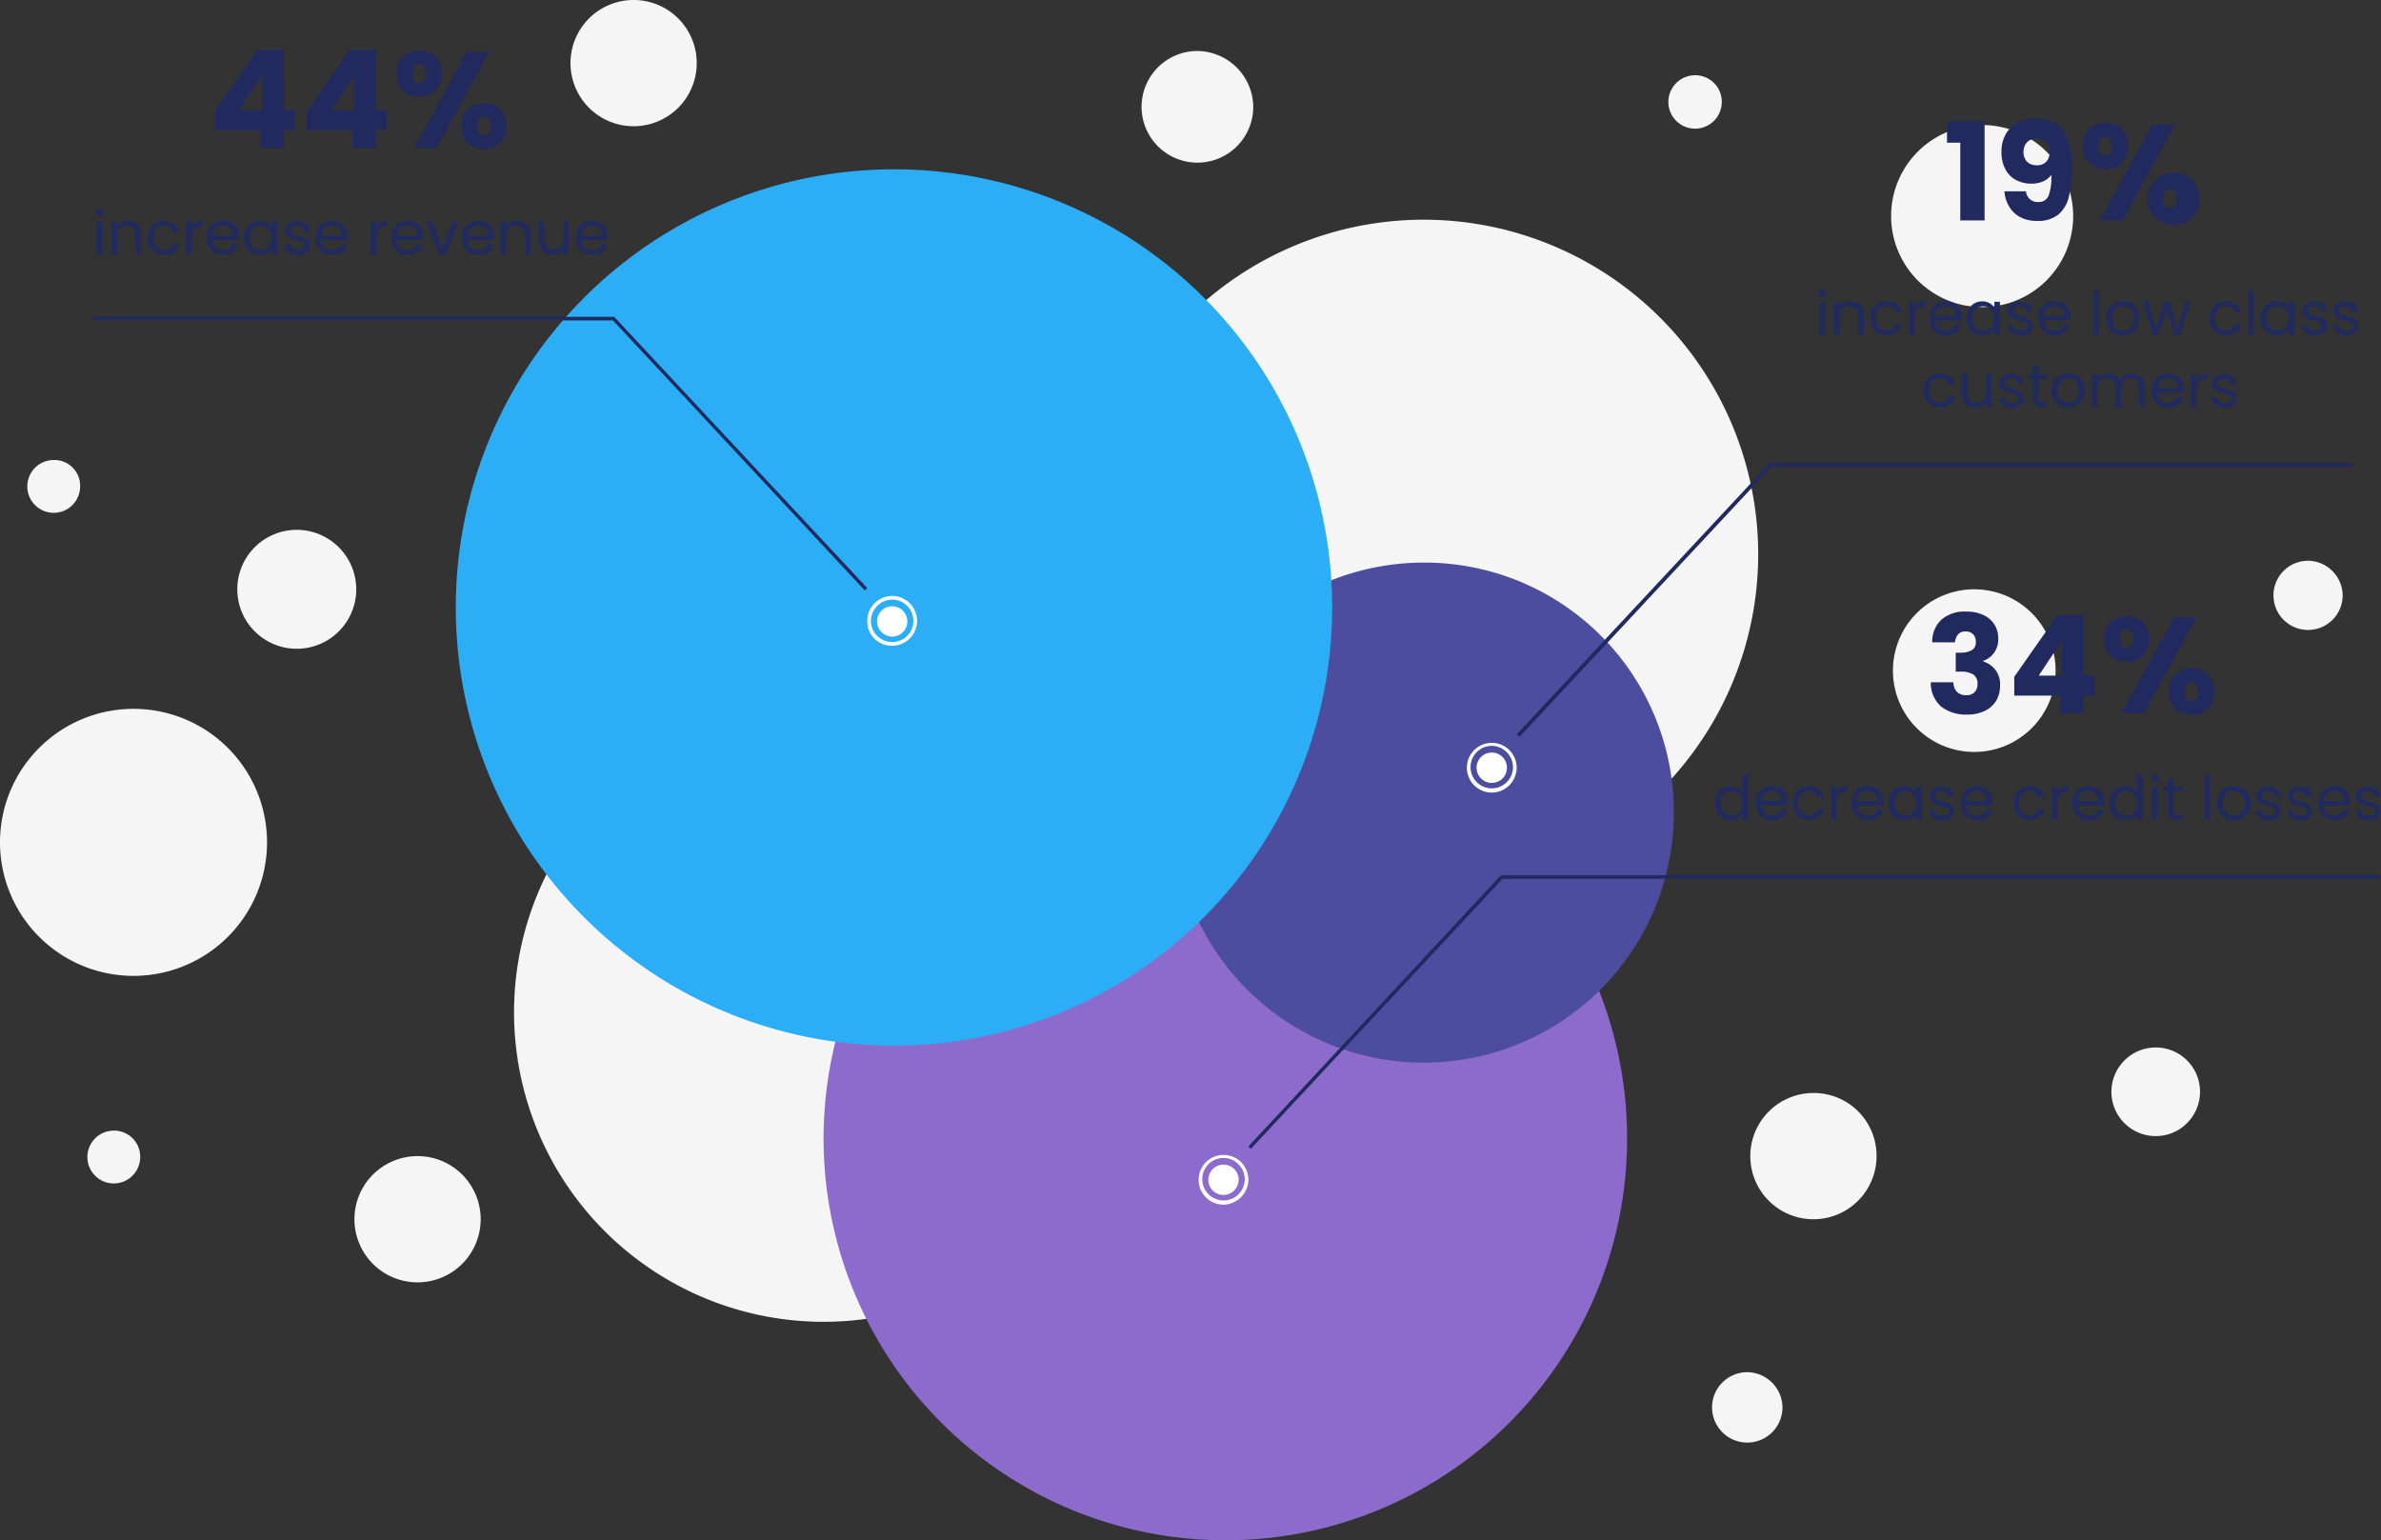 <svg id="Slide_09" data-name="Slide 09" xmlns="http://www.w3.org/2000/svg" viewBox="0 0 392.32 253.8"><rect x="0" y="0" width="392.32" height="253.8" fill="#333333" stroke="none"/><path d="M289.7,91.3a55.1,55.1,0,1,1-55.1-55.1,55.14,55.14,0,0,1,55.1,55.1Z" fill="#f5f5f5"/><path d="M206.5,17.6a9.2,9.2,0,1,1-9.2-9.2h0A9.31,9.31,0,0,1,206.5,17.6Z" fill="#f5f5f5"/><path d="M186.7,166.7a51,51,0,1,1-51-50.9h0a51.06,51.06,0,0,1,51,50.9Z" fill="#f5f5f5"/><path d="M44,138.8a22,22,0,1,1-22-22,22,22,0,0,1,22,22Z" fill="#f5f5f5"/><path d="M58.7,97.1a9.8,9.8,0,1,1-9.8-9.8h0A9.82,9.82,0,0,1,58.7,97.1Z" fill="#f5f5f5"/><path d="M293.7,231.9a5.8,5.8,0,1,1-5.8-5.8h0A5.87,5.87,0,0,1,293.7,231.9Z" fill="#f5f5f5"/><path d="M338.7,110.5a13.4,13.4,0,1,1-13.4-13.4h0A13.4,13.4,0,0,1,338.7,110.5Z" fill="#f5f5f5"/><path d="M283.7,16.8a4.4,4.4,0,1,1-4.4-4.4h0a4.37,4.37,0,0,1,4.4,4.4Z" fill="#f5f5f5"/><path d="M362.5,179.9a7.3,7.3,0,1,1-7.3-7.3,7.28,7.28,0,0,1,7.3,7.3Z" fill="#f5f5f5"/><path d="M386,98.1a5.7,5.7,0,1,1-5.7-5.7h0a5.76,5.76,0,0,1,5.7,5.7Z" fill="#f5f5f5"/><path d="M23.1,190.6a4.35,4.35,0,1,1-4.4-4.3h0A4.29,4.29,0,0,1,23.1,190.6Z" fill="#f5f5f5"/><path d="M13.2,80.1a4.35,4.35,0,1,1-4.4-4.3h0A4.23,4.23,0,0,1,13.2,80.1Z" fill="#f5f5f5"/><path d="M341.6,35.6a15,15,0,1,1-15-15,15,15,0,0,1,15,15Z" fill="#f5f5f5"/><path d="M309.2,190.5a10.4,10.4,0,1,1-10.4-10.4h0A10.33,10.33,0,0,1,309.2,190.5Z" fill="#f5f5f5"/><path d="M79.2,200.9a10.4,10.4,0,1,1-10.4-10.4,10.39,10.39,0,0,1,10.4,10.4Z" fill="#f5f5f5"/><path d="M114.8,10.4A10.4,10.4,0,1,1,104.3,0a10.39,10.39,0,0,1,10.5,10.4Z" fill="#f5f5f5"/><path d="M268.1,187.6a66.2,66.2,0,1,1-66.2-66.2h0a66.15,66.15,0,0,1,66.2,66.2Z" fill="#8d6bcd"/><path d="M275.8,133.9a41.2,41.2,0,1,1-41.2-41.2h0a41.08,41.08,0,0,1,41.2,41.2Z" fill="#4d4d9f"/><polygon points="250.4 121.4 291.9 76.9 387.6 76.9 387.6 76.3 291.6 76.3 249.9 121 250.4 121.4" fill="#202a5f"/><path d="M245.8,130.6a4.1,4.1,0,1,1,4.1-4.1h0A4.12,4.12,0,0,1,245.8,130.6Zm0-7.7a3.5,3.5,0,1,0,3.5,3.5,3.54,3.54,0,0,0-3.5-3.5Z" fill="#fff"/><path d="M245.8,129a2.5,2.5,0,1,1,2.5-2.5,2.48,2.48,0,0,1-2.5,2.5Z" fill="#fff"/><polygon points="206.1 189.3 247.6 144.8 392.2 144.8 392.2 144.2 247.3 144.2 205.7 188.9 206.1 189.3" fill="#202a5f"/><path d="M201.6,198.5a4.1,4.1,0,1,1,4.1-4.1h0A4.19,4.19,0,0,1,201.6,198.5Zm0-7.7a3.5,3.5,0,1,0,3.5,3.5A3.54,3.54,0,0,0,201.6,190.8Z" fill="#fff"/><path d="M201.6,196.9a2.5,2.5,0,1,1,2.5-2.5,2.54,2.54,0,0,1-2.5,2.5Z" fill="#fff"/><path d="M219.5,100.1a72.2,72.2,0,1,1-72.2-72.2,72.17,72.17,0,0,1,72.2,72.2Z" fill="#2caef6"/><polygon points="142.5 97.3 101 52.8 15.2 52.8 15.2 52.2 101.2 52.2 142.9 96.9 142.5 97.3" fill="#202a5f"/><path d="M142.9,102.3a4.1,4.1,0,1,1,4.1,4.1h0A4,4,0,0,1,142.9,102.3Zm.6,0a3.5,3.5,0,1,0,3.5-3.5h0a3.54,3.54,0,0,0-3.5,3.5Z" fill="#fff"/><path d="M147,104.9a2.5,2.5,0,1,0-2.5-2.5A2.54,2.54,0,0,0,147,104.9Z" fill="#fff"/><g style="isolation:isolate"><path d="M320.81,23.51V19.94H327V36.32h-4V23.51Z" fill="#202a5f"/><path d="M335.84,33.29a1.72,1.72,0,0,0,1.69-1A8.73,8.73,0,0,0,338,28.8a3.19,3.19,0,0,1-1.34,1.08,4.72,4.72,0,0,1-1.91.38,5.46,5.46,0,0,1-2.56-.59,4.2,4.2,0,0,1-1.76-1.78,5.87,5.87,0,0,1-.64-2.86,5.8,5.8,0,0,1,.68-2.89,4.72,4.72,0,0,1,1.95-1.91,6.32,6.32,0,0,1,3-.67c2.21,0,3.76.68,4.65,2.06a11.39,11.39,0,0,1,1.32,6.08,18.46,18.46,0,0,1-.53,4.82,5.39,5.39,0,0,1-1.77,2.88,5.31,5.31,0,0,1-3.4,1,5.85,5.85,0,0,1-2.91-.67A4.78,4.78,0,0,1,331,33.94a5.56,5.56,0,0,1-.73-2.42h3.55A1.92,1.92,0,0,0,335.84,33.29Zm1.31-6.63a2.14,2.14,0,0,0,.56-1.56,2.24,2.24,0,0,0-.59-1.66,2.11,2.11,0,0,0-1.57-.58,2,2,0,0,0-1.56.59,2.26,2.26,0,0,0-.57,1.63,2.17,2.17,0,0,0,.57,1.56,2.2,2.2,0,0,0,1.65.59A2,2,0,0,0,337.15,26.66Z" fill="#202a5f"/><path d="M344.18,21.26a3.78,3.78,0,0,1,2.71-1,3.49,3.49,0,0,1,3.72,3.8,3.68,3.68,0,0,1-1,2.8,3.74,3.74,0,0,1-2.69,1,3.78,3.78,0,0,1-2.71-1,3.69,3.69,0,0,1-1-2.8A3.71,3.71,0,0,1,344.18,21.26Zm1.61,2.81c0,1,.36,1.52,1.07,1.52a.94.94,0,0,0,.81-.38,1.81,1.81,0,0,0,.29-1.14c0-1-.36-1.55-1.1-1.55S345.79,23,345.79,24.07Zm12.59-3.55-8.64,15.8H346l8.65-15.8ZM354.86,30a4.3,4.3,0,1,1-1,2.81A3.7,3.7,0,0,1,354.86,30Zm1.87,1.64a1.94,1.94,0,0,0-.28,1.17c0,1,.36,1.52,1.08,1.52a1,1,0,0,0,.8-.38,1.81,1.81,0,0,0,.3-1.14,1.89,1.89,0,0,0-.3-1.16.94.94,0,0,0-.8-.39A.92.92,0,0,0,356.73,31.61Z" fill="#202a5f"/></g><g style="isolation:isolate"><g style="isolation:isolate"><path d="M299.85,48.71a.6.6,0,0,1-.18-.44.61.61,0,0,1,.61-.61.54.54,0,0,1,.42.18.58.58,0,0,1,.18.43.6.6,0,0,1-.18.44.54.54,0,0,1-.42.18A.58.58,0,0,1,299.85,48.71Zm.87,1v5.42h-.9V49.76Z" fill="#202a5f"/><path d="M306.48,50.26A2.32,2.32,0,0,1,307.1,52v3.19h-.89V52.12a1.73,1.73,0,0,0-.41-1.24,1.43,1.43,0,0,0-1.1-.43,1.46,1.46,0,0,0-1.13.44,1.82,1.82,0,0,0-.42,1.29v3h-.9V49.76h.9v.78a1.74,1.74,0,0,1,.72-.65,2.31,2.31,0,0,1,1-.22A2.2,2.2,0,0,1,306.48,50.26Z" fill="#202a5f"/><path d="M308.57,51a2.41,2.41,0,0,1,.93-1,3,3,0,0,1,3,.14,2.25,2.25,0,0,1,.86,1.34h-1a1.36,1.36,0,0,0-.54-.78,1.63,1.63,0,0,0-1-.28,1.58,1.58,0,0,0-1.24.52,2.6,2.6,0,0,0,0,3,1.56,1.56,0,0,0,1.24.53,1.72,1.72,0,0,0,1-.27,1.45,1.45,0,0,0,.54-.79h1a2.48,2.48,0,0,1-.87,1.33,2.62,2.62,0,0,1-1.63.5,2.71,2.71,0,0,1-1.37-.35,2.38,2.38,0,0,1-.93-1,3.37,3.37,0,0,1,0-2.95Z" fill="#202a5f"/><path d="M316.14,49.92a2.09,2.09,0,0,1,1.07-.25v.92H317c-1,0-1.51.55-1.51,1.64v3h-.9V49.76h.9v.88A1.75,1.75,0,0,1,316.14,49.92Z" fill="#202a5f"/><path d="M323.16,52.81h-4.33a1.76,1.76,0,0,0,.55,1.25,1.72,1.72,0,0,0,1.21.44,1.59,1.59,0,0,0,1-.27,1.46,1.46,0,0,0,.55-.72h1a2.4,2.4,0,0,1-.87,1.27,2.69,2.69,0,0,1-1.62.49,2.72,2.72,0,0,1-1.38-.35,2.49,2.49,0,0,1-.95-1,3.08,3.08,0,0,1-.35-1.48,3,3,0,0,1,.34-1.47,2.32,2.32,0,0,1,.94-1,2.79,2.79,0,0,1,1.4-.34A2.74,2.74,0,0,1,322,50a2.3,2.3,0,0,1,.91.92,2.7,2.7,0,0,1,.33,1.33A5.36,5.36,0,0,1,323.16,52.81ZM322,51.19a1.53,1.53,0,0,0-.62-.56,1.9,1.9,0,0,0-.86-.19,1.65,1.65,0,0,0-1.16.43,1.79,1.79,0,0,0-.55,1.21h3.42A1.68,1.68,0,0,0,322,51.19Z" fill="#202a5f"/><path d="M324.37,51a2.46,2.46,0,0,1,.92-1,2.56,2.56,0,0,1,1.31-.34,2.45,2.45,0,0,1,1.24.3,2.06,2.06,0,0,1,.78.77v-1h.91v5.42h-.91v-1a2.07,2.07,0,0,1-.8.78,2.35,2.35,0,0,1-1.23.32,2.42,2.42,0,0,1-1.3-.36,2.47,2.47,0,0,1-.92-1,3.3,3.3,0,0,1,0-2.92Zm4,.4a1.71,1.71,0,0,0-.67-.69,1.8,1.8,0,0,0-.92-.24,1.9,1.9,0,0,0-.92.23,1.69,1.69,0,0,0-.66.69,2.44,2.44,0,0,0,0,2.15,1.66,1.66,0,0,0,.66.7,1.82,1.82,0,0,0,1.84,0,1.68,1.68,0,0,0,.67-.7,2.25,2.25,0,0,0,.25-1.07A2.28,2.28,0,0,0,328.37,51.39Z" fill="#202a5f"/><path d="M331.85,55.05a1.88,1.88,0,0,1-.78-.59,1.57,1.57,0,0,1-.32-.87h.93a.88.88,0,0,0,.38.66,1.44,1.44,0,0,0,.89.25,1.3,1.3,0,0,0,.81-.22.69.69,0,0,0,.3-.57.56.56,0,0,0-.32-.53,4,4,0,0,0-1-.34,9.75,9.75,0,0,1-1-.32,1.72,1.72,0,0,1-.65-.49,1.36,1.36,0,0,1,0-1.6,1.57,1.57,0,0,1,.7-.55,2.43,2.43,0,0,1,1-.2,2.25,2.25,0,0,1,1.46.45,1.67,1.67,0,0,1,.59,1.24H334a.92.92,0,0,0-.34-.68,1.29,1.29,0,0,0-.84-.25,1.35,1.35,0,0,0-.77.2.67.67,0,0,0-.11,1,1.43,1.43,0,0,0,.43.27,6.52,6.52,0,0,0,.73.23,6.93,6.93,0,0,1,1,.32,1.66,1.66,0,0,1,.63.46,1.26,1.26,0,0,1,.27.8,1.3,1.3,0,0,1-.25.79,1.58,1.58,0,0,1-.7.56,2.4,2.4,0,0,1-1,.21A2.82,2.82,0,0,1,331.85,55.05Z" fill="#202a5f"/><path d="M341.11,52.81h-4.33a1.8,1.8,0,0,0,.55,1.25,1.74,1.74,0,0,0,1.21.44,1.64,1.64,0,0,0,1-.27,1.39,1.39,0,0,0,.54-.72h1a2.29,2.29,0,0,1-.87,1.27,2.64,2.64,0,0,1-1.62.49,2.77,2.77,0,0,1-1.38-.35,2.49,2.49,0,0,1-1-1,3.08,3.08,0,0,1-.34-1.48A3.12,3.12,0,0,1,336.2,51a2.34,2.34,0,0,1,.95-1,2.75,2.75,0,0,1,1.39-.34,2.71,2.71,0,0,1,1.36.33,2.33,2.33,0,0,1,.92.92,2.81,2.81,0,0,1,.32,1.33A5.36,5.36,0,0,1,341.11,52.81ZM340,51.19a1.5,1.5,0,0,0-.61-.56,1.92,1.92,0,0,0-.87-.19,1.67,1.67,0,0,0-1.16.43,1.79,1.79,0,0,0-.55,1.21h3.42A1.6,1.6,0,0,0,340,51.19Z" fill="#202a5f"/><path d="M345.86,47.87v7.31H345V47.87Z" fill="#202a5f"/><path d="M348.37,54.92a2.45,2.45,0,0,1-1-1,3.24,3.24,0,0,1,0-2.95,2.41,2.41,0,0,1,1-1,3,3,0,0,1,2.78,0,2.43,2.43,0,0,1,1,1,2.91,2.91,0,0,1,.36,1.47,3,3,0,0,1-.37,1.48,2.64,2.64,0,0,1-1,1,2.88,2.88,0,0,1-1.4.35A2.77,2.77,0,0,1,348.37,54.92Zm2.29-.67a1.8,1.8,0,0,0,.69-.68,2.25,2.25,0,0,0,.26-1.11,2.28,2.28,0,0,0-.26-1.11,1.66,1.66,0,0,0-.67-.67,1.87,1.87,0,0,0-.9-.22,1.82,1.82,0,0,0-.9.22,1.58,1.58,0,0,0-.66.67,2.39,2.39,0,0,0-.25,1.11,2.29,2.29,0,0,0,.25,1.12,1.54,1.54,0,0,0,.64.67,1.82,1.82,0,0,0,.89.23A1.92,1.92,0,0,0,350.66,54.25Z" fill="#202a5f"/><path d="M360.92,49.76l-1.69,5.42h-.93l-1.3-4.3-1.3,4.3h-.93l-1.7-5.42H354l1.24,4.55,1.35-4.55h.91l1.32,4.56L360,49.76Z" fill="#202a5f"/><path d="M364.45,51a2.41,2.41,0,0,1,.93-1,3,3,0,0,1,3,.14,2.3,2.3,0,0,1,.86,1.34h-1a1.36,1.36,0,0,0-.54-.78,1.67,1.67,0,0,0-1-.28,1.6,1.6,0,0,0-1.25.52,2.64,2.64,0,0,0,0,3,1.58,1.58,0,0,0,1.25.53,1.69,1.69,0,0,0,1-.27,1.41,1.41,0,0,0,.55-.79h1a2.48,2.48,0,0,1-.87,1.33,2.64,2.64,0,0,1-1.63.5,2.68,2.68,0,0,1-1.37-.35,2.38,2.38,0,0,1-.93-1,3.37,3.37,0,0,1,0-2.95Z" fill="#202a5f"/><path d="M371.34,47.87v7.31h-.9V47.87Z" fill="#202a5f"/><path d="M372.87,51a2.46,2.46,0,0,1,.92-1,2.56,2.56,0,0,1,1.31-.34,2.45,2.45,0,0,1,1.24.3,2.06,2.06,0,0,1,.78.77v-1H378v5.42h-.91v-1a2.07,2.07,0,0,1-.8.78,2.35,2.35,0,0,1-1.23.32,2.42,2.42,0,0,1-1.3-.36,2.47,2.47,0,0,1-.92-1,3.3,3.3,0,0,1,0-2.92Zm4,.4a1.71,1.71,0,0,0-.67-.69,1.8,1.8,0,0,0-.92-.24,1.9,1.9,0,0,0-.92.23,1.76,1.76,0,0,0-.66.69,2.44,2.44,0,0,0,0,2.15,1.72,1.72,0,0,0,.66.7,1.82,1.82,0,0,0,1.84,0,1.68,1.68,0,0,0,.67-.7,2.25,2.25,0,0,0,.25-1.07A2.28,2.28,0,0,0,376.87,51.39Z" fill="#202a5f"/><path d="M380.35,55.05a1.88,1.88,0,0,1-.78-.59,1.57,1.57,0,0,1-.32-.87h.93a.91.91,0,0,0,.38.66,1.44,1.44,0,0,0,.89.25,1.28,1.28,0,0,0,.81-.22.69.69,0,0,0,.3-.57.56.56,0,0,0-.32-.53,4,4,0,0,0-1-.34,9.75,9.75,0,0,1-1-.32,1.72,1.72,0,0,1-.65-.49,1.36,1.36,0,0,1,0-1.6,1.57,1.57,0,0,1,.7-.55,2.43,2.43,0,0,1,1-.2,2.25,2.25,0,0,1,1.46.45,1.67,1.67,0,0,1,.59,1.24h-.9a.92.92,0,0,0-.34-.68,1.28,1.28,0,0,0-.83-.25,1.36,1.36,0,0,0-.78.2.67.67,0,0,0-.11,1,1.37,1.37,0,0,0,.44.27,5.66,5.66,0,0,0,.72.23,6.93,6.93,0,0,1,1,.32,1.66,1.66,0,0,1,.63.46,1.26,1.26,0,0,1,.27.8,1.3,1.3,0,0,1-.25.79,1.58,1.58,0,0,1-.7.56,2.4,2.4,0,0,1-1,.21A2.82,2.82,0,0,1,380.35,55.05Z" fill="#202a5f"/><path d="M385.5,55.05a1.88,1.88,0,0,1-.78-.59,1.56,1.56,0,0,1-.31-.87h.92a.94.94,0,0,0,.38.66,1.48,1.48,0,0,0,.9.25,1.32,1.32,0,0,0,.81-.22.7.7,0,0,0,.29-.57.56.56,0,0,0-.31-.53,4.14,4.14,0,0,0-1-.34,9.46,9.46,0,0,1-1-.32,1.65,1.65,0,0,1-.65-.49,1.2,1.2,0,0,1-.28-.84,1.3,1.3,0,0,1,.25-.76,1.69,1.69,0,0,1,.7-.55,2.48,2.48,0,0,1,1-.2,2.22,2.22,0,0,1,1.45.45,1.61,1.61,0,0,1,.59,1.24h-.89a1,1,0,0,0-.35-.68,1.25,1.25,0,0,0-.83-.25,1.35,1.35,0,0,0-.77.2.65.65,0,0,0-.29.55.6.6,0,0,0,.18.44,1.32,1.32,0,0,0,.43.27,5.9,5.9,0,0,0,.73.23,7.22,7.22,0,0,1,.94.32,1.52,1.52,0,0,1,.63.46,1.16,1.16,0,0,1,.27.8,1.36,1.36,0,0,1-.24.79,1.63,1.63,0,0,1-.7.56,2.4,2.4,0,0,1-1,.21A2.83,2.83,0,0,1,385.5,55.05Z" fill="#202a5f"/></g><g style="isolation:isolate"><path d="M317.32,62.89a2.41,2.41,0,0,1,.93-1,3,3,0,0,1,3,.14,2.25,2.25,0,0,1,.86,1.34h-1a1.36,1.36,0,0,0-.54-.78,1.63,1.63,0,0,0-1-.28,1.58,1.58,0,0,0-1.24.52,2.6,2.6,0,0,0,0,3,1.56,1.56,0,0,0,1.24.53,1.72,1.72,0,0,0,1-.27,1.45,1.45,0,0,0,.54-.79h1a2.48,2.48,0,0,1-.87,1.33,2.62,2.62,0,0,1-1.63.5,2.71,2.71,0,0,1-1.37-.35,2.38,2.38,0,0,1-.93-1,3.37,3.37,0,0,1,0-3Z" fill="#202a5f"/><path d="M328.11,61.66v5.42h-.9v-.8a1.76,1.76,0,0,1-.71.64,2.15,2.15,0,0,1-1,.24,2.4,2.4,0,0,1-1.14-.27,1.8,1.8,0,0,1-.79-.78,2.53,2.53,0,0,1-.3-1.28V61.66h.89v3.06a1.74,1.74,0,0,0,.41,1.23,1.47,1.47,0,0,0,1.1.43,1.48,1.48,0,0,0,1.14-.45,1.82,1.82,0,0,0,.41-1.29v-3Z" fill="#202a5f"/><path d="M330.43,67a2,2,0,0,1-.78-.59,1.56,1.56,0,0,1-.31-.87h.93a.88.88,0,0,0,.38.66,1.42,1.42,0,0,0,.89.25,1.32,1.32,0,0,0,.81-.22.69.69,0,0,0,.3-.58.56.56,0,0,0-.32-.52,4.14,4.14,0,0,0-1-.34,9.46,9.46,0,0,1-1-.32,1.72,1.72,0,0,1-.65-.49,1.25,1.25,0,0,1-.27-.84,1.29,1.29,0,0,1,.24-.76,1.66,1.66,0,0,1,.71-.55,2.4,2.4,0,0,1,1-.2,2.22,2.22,0,0,1,1.45.45,1.65,1.65,0,0,1,.6,1.24h-.9a1,1,0,0,0-.34-.68,1.29,1.29,0,0,0-.84-.25,1.35,1.35,0,0,0-.77.2.64.64,0,0,0-.28.55.6.6,0,0,0,.17.44,1.32,1.32,0,0,0,.43.27,6.52,6.52,0,0,0,.73.23,7.43,7.43,0,0,1,.95.32,1.55,1.55,0,0,1,.62.46,1.2,1.2,0,0,1,.28.79,1.38,1.38,0,0,1-.25.8,1.63,1.63,0,0,1-.7.56,2.4,2.4,0,0,1-1,.21A2.87,2.87,0,0,1,330.43,67Z" fill="#202a5f"/><path d="M335.89,62.41V65.6a.75.75,0,0,0,.16.55.85.85,0,0,0,.59.17h.66v.76h-.81a1.63,1.63,0,0,1-1.13-.35A1.48,1.48,0,0,1,335,65.6V62.41h-.7v-.75h.7V60.3h.9v1.36h1.41v.75Z" fill="#202a5f"/><path d="M339.37,66.82a2.47,2.47,0,0,1-1-1,3.08,3.08,0,0,1-.35-1.48,3,3,0,0,1,.36-1.47,2.47,2.47,0,0,1,1-1,3,3,0,0,1,2.79,0,2.47,2.47,0,0,1,1,1,2.91,2.91,0,0,1,.36,1.47,2.88,2.88,0,0,1-.37,1.48,2.61,2.61,0,0,1-1,1,2.89,2.89,0,0,1-1.41.35A2.76,2.76,0,0,1,339.37,66.82Zm2.28-.67a1.67,1.67,0,0,0,.69-.68,2.25,2.25,0,0,0,.26-1.11,2.17,2.17,0,0,0-.26-1.11,1.66,1.66,0,0,0-.67-.67,2,2,0,0,0-1.8,0,1.7,1.7,0,0,0-.66.67,2.71,2.71,0,0,0,0,2.23,1.56,1.56,0,0,0,.65.67,1.78,1.78,0,0,0,.88.23A1.89,1.89,0,0,0,341.65,66.15Z" fill="#202a5f"/><path d="M352.34,61.83a1.83,1.83,0,0,1,.78.78,2.66,2.66,0,0,1,.29,1.28v3.19h-.89V64a1.78,1.78,0,0,0-.4-1.24,1.41,1.41,0,0,0-1.09-.43,1.45,1.45,0,0,0-1.11.45,1.82,1.82,0,0,0-.42,1.29v3h-.88V64a1.78,1.78,0,0,0-.4-1.24,1.41,1.41,0,0,0-1.09-.43,1.43,1.43,0,0,0-1.11.45,1.82,1.82,0,0,0-.42,1.29v3h-.9V61.66h.9v.78a1.81,1.81,0,0,1,.72-.65,2.18,2.18,0,0,1,1-.22,2.39,2.39,0,0,1,1.21.3,1.91,1.91,0,0,1,.78.9,1.77,1.77,0,0,1,.75-.89,2.19,2.19,0,0,1,1.16-.31A2.33,2.33,0,0,1,352.34,61.83Z" fill="#202a5f"/><path d="M359.79,64.71h-4.33A1.76,1.76,0,0,0,356,66a1.72,1.72,0,0,0,1.21.44,1.66,1.66,0,0,0,1-.27,1.46,1.46,0,0,0,.55-.72h1a2.4,2.4,0,0,1-.87,1.27,2.69,2.69,0,0,1-1.62.49,2.72,2.72,0,0,1-1.38-.35,2.49,2.49,0,0,1-.95-1,3.08,3.08,0,0,1-.35-1.48,3,3,0,0,1,.34-1.47,2.32,2.32,0,0,1,.94-1,2.79,2.79,0,0,1,1.4-.34,2.74,2.74,0,0,1,1.36.33,2.3,2.3,0,0,1,.91.92,2.7,2.7,0,0,1,.33,1.33A5.36,5.36,0,0,1,359.79,64.71Zm-1.13-1.62a1.53,1.53,0,0,0-.62-.56,1.9,1.9,0,0,0-.86-.19,1.65,1.65,0,0,0-1.16.43,1.79,1.79,0,0,0-.55,1.21h3.42A1.68,1.68,0,0,0,358.66,63.09Z" fill="#202a5f"/><path d="M362.57,61.82a2.16,2.16,0,0,1,1.08-.25v.92h-.24c-1,0-1.51.55-1.51,1.64v3H361V61.66h.9v.88A1.73,1.73,0,0,1,362.57,61.82Z" fill="#202a5f"/><path d="M365.48,67a1.88,1.88,0,0,1-.78-.59,1.56,1.56,0,0,1-.31-.87h.93a.88.88,0,0,0,.38.66,1.42,1.42,0,0,0,.89.25,1.32,1.32,0,0,0,.81-.22.69.69,0,0,0,.3-.58.56.56,0,0,0-.32-.52,4.14,4.14,0,0,0-1-.34,9.46,9.46,0,0,1-1-.32,1.72,1.72,0,0,1-.65-.49,1.25,1.25,0,0,1-.27-.84,1.29,1.29,0,0,1,.24-.76,1.69,1.69,0,0,1,.7-.55,2.48,2.48,0,0,1,1-.2,2.22,2.22,0,0,1,1.45.45,1.65,1.65,0,0,1,.6,1.24h-.9a1,1,0,0,0-.34-.68,1.29,1.29,0,0,0-.84-.25,1.35,1.35,0,0,0-.77.2.64.64,0,0,0-.28.55.6.6,0,0,0,.17.44,1.32,1.32,0,0,0,.43.27,6.52,6.52,0,0,0,.73.23,7.43,7.43,0,0,1,.95.32,1.55,1.55,0,0,1,.62.46,1.15,1.15,0,0,1,.27.79,1.37,1.37,0,0,1-.24.8,1.63,1.63,0,0,1-.7.56,2.4,2.4,0,0,1-1,.21A2.87,2.87,0,0,1,365.48,67Z" fill="#202a5f"/></g></g><g style="isolation:isolate"><path d="M319.93,102.07a5.83,5.83,0,0,1,4-1.3,6.53,6.53,0,0,1,2.89.58,4.1,4.1,0,0,1,2.43,3.86,3.76,3.76,0,0,1-.74,2.42,3.68,3.68,0,0,1-1.73,1.26V109a3.86,3.86,0,0,1,2.77,4,4.75,4.75,0,0,1-.64,2.46,4.36,4.36,0,0,1-1.87,1.67,6.36,6.36,0,0,1-2.9.61,6.56,6.56,0,0,1-4.3-1.32,5.14,5.14,0,0,1-1.7-4h3.73a2.23,2.23,0,0,0,.56,1.56,2.06,2.06,0,0,0,1.57.57,1.8,1.8,0,0,0,1.36-.5,1.86,1.86,0,0,0,.48-1.34,1.78,1.78,0,0,0-.68-1.56,3.9,3.9,0,0,0-2.19-.48h-.72v-3.12H323a3.82,3.82,0,0,0,1.85-.39,1.48,1.48,0,0,0,.71-1.41,1.69,1.69,0,0,0-.45-1.25,1.66,1.66,0,0,0-1.23-.45,1.53,1.53,0,0,0-1.27.51,2.38,2.38,0,0,0-.49,1.28h-3.74A4.88,4.88,0,0,1,319.93,102.07Z" fill="#202a5f"/><path d="M331.89,114.62v-3.1L339,101.37h4.29v9.92h1.84v3.33h-1.84v2.91h-3.84v-2.91Zm7.81-9-3.77,5.7h3.77Z" fill="#202a5f"/><path d="M347.73,102.47a4.2,4.2,0,0,1,5.39,0,4.35,4.35,0,0,1,0,5.62,4.2,4.2,0,0,1-5.39,0,4.29,4.29,0,0,1,0-5.62Zm1.6,2.81q0,1.53,1.08,1.53a1,1,0,0,0,.81-.39,1.87,1.87,0,0,0,.29-1.14c0-1-.37-1.55-1.1-1.55S349.33,104.25,349.33,105.28Zm12.59-3.55-8.64,15.8h-3.7l8.64-15.8Zm-3.52,9.45a3.74,3.74,0,0,1,6.42,2.81,3.5,3.5,0,0,1-3.73,3.79,3.72,3.72,0,0,1-2.69-1,3.67,3.67,0,0,1-1-2.8A3.71,3.71,0,0,1,358.4,111.18Zm1.87,1.64A2,2,0,0,0,360,114c0,1,.36,1.52,1.08,1.52a1,1,0,0,0,.81-.38,1.87,1.87,0,0,0,.29-1.14,2,2,0,0,0-.29-1.16,1,1,0,0,0-.81-.39A.94.94,0,0,0,360.27,112.82Z" fill="#202a5f"/></g><g style="isolation:isolate"><path d="M282.91,130.9a2.48,2.48,0,0,1,.93-1,2.55,2.55,0,0,1,1.32-.35,2.47,2.47,0,0,1,1.17.29,2.14,2.14,0,0,1,.83.77v-2.87h.91v7.31h-.91v-1a2.09,2.09,0,0,1-.79.8,2.33,2.33,0,0,1-1.22.31,2.46,2.46,0,0,1-2.24-1.35,3.17,3.17,0,0,1-.33-1.46A3.08,3.08,0,0,1,282.91,130.9Zm4,.4a1.72,1.72,0,0,0-.66-.7,1.84,1.84,0,0,0-.93-.24,1.78,1.78,0,0,0-1.58.93,2.25,2.25,0,0,0-.24,1.07,2.32,2.32,0,0,0,.24,1.08,1.81,1.81,0,0,0,.67.7,1.77,1.77,0,0,0,.91.24,1.84,1.84,0,0,0,.93-.24,1.72,1.72,0,0,0,.66-.7,2.2,2.2,0,0,0,.25-1.07A2.14,2.14,0,0,0,286.91,131.3Z" fill="#202a5f"/><path d="M294.5,132.71h-4.33a1.78,1.78,0,0,0,.55,1.25,1.75,1.75,0,0,0,1.21.45,1.66,1.66,0,0,0,1-.27,1.39,1.39,0,0,0,.55-.73h1a2.26,2.26,0,0,1-.87,1.27,2.58,2.58,0,0,1-1.62.49,2.77,2.77,0,0,1-1.38-.34,2.52,2.52,0,0,1-.95-1,3,3,0,0,1-.34-1.47,3.19,3.19,0,0,1,.33-1.48,2.44,2.44,0,0,1,.94-1,2.79,2.79,0,0,1,1.4-.34,2.64,2.64,0,0,1,1.36.34,2.33,2.33,0,0,1,.92.92,2.75,2.75,0,0,1,.32,1.33A5.17,5.17,0,0,1,294.5,132.71Zm-1.13-1.61a1.46,1.46,0,0,0-.61-.57,2.06,2.06,0,0,0-.87-.19,1.68,1.68,0,0,0-1.16.44,1.78,1.78,0,0,0-.55,1.2h3.42A1.56,1.56,0,0,0,293.37,131.1Z" fill="#202a5f"/><path d="M295.71,130.9a2.44,2.44,0,0,1,.94-1,2.68,2.68,0,0,1,1.37-.35,2.62,2.62,0,0,1,1.64.49,2.21,2.21,0,0,1,.85,1.34h-1a1.46,1.46,0,0,0-.54-.78,1.68,1.68,0,0,0-1-.29,1.61,1.61,0,0,0-1.25.53,2.14,2.14,0,0,0-.47,1.5,2.19,2.19,0,0,0,.47,1.51,1.79,1.79,0,0,0,2.23.25,1.35,1.35,0,0,0,.55-.79h1a2.3,2.3,0,0,1-.87,1.33,2.59,2.59,0,0,1-1.62.5,2.68,2.68,0,0,1-1.37-.34,2.53,2.53,0,0,1-.94-1,3.17,3.17,0,0,1-.33-1.48A3.12,3.12,0,0,1,295.71,130.9Z" fill="#202a5f"/><path d="M303.28,129.83a2.13,2.13,0,0,1,1.08-.26v.93h-.24c-1,0-1.51.55-1.51,1.64v2.94h-.9v-5.41h.9v.88A1.73,1.73,0,0,1,303.28,129.83Z" fill="#202a5f"/><path d="M310.3,132.71H306a1.73,1.73,0,0,0,.54,1.25,1.76,1.76,0,0,0,1.21.45,1.71,1.71,0,0,0,1-.27,1.37,1.37,0,0,0,.54-.73h1a2.26,2.26,0,0,1-.87,1.27,2.58,2.58,0,0,1-1.62.49,2.7,2.7,0,0,1-1.37-.34,2.47,2.47,0,0,1-1-1,3,3,0,0,1-.34-1.47,3.19,3.19,0,0,1,.33-1.48,2.4,2.4,0,0,1,.95-1,2.75,2.75,0,0,1,1.39-.34,2.68,2.68,0,0,1,1.37.34,2.3,2.3,0,0,1,.91.92,2.75,2.75,0,0,1,.32,1.33A5.17,5.17,0,0,1,310.3,132.71Zm-1.13-1.61a1.46,1.46,0,0,0-.61-.57,2.06,2.06,0,0,0-.87-.19,1.68,1.68,0,0,0-1.16.44A1.78,1.78,0,0,0,306,132h3.42A1.56,1.56,0,0,0,309.17,131.1Z" fill="#202a5f"/><path d="M311.52,130.9a2.39,2.39,0,0,1,.92-1,2.54,2.54,0,0,1,1.31-.35,2.34,2.34,0,0,1,1.23.31,2,2,0,0,1,.78.77v-1h.91v5.41h-.91v-1a2.14,2.14,0,0,1-.79.79,2.39,2.39,0,0,1-1.23.31,2.4,2.4,0,0,1-2.22-1.35,3.05,3.05,0,0,1-.34-1.46A3,3,0,0,1,311.52,130.9Zm4,.4a1.81,1.81,0,0,0-.67-.7,1.83,1.83,0,0,0-.92-.24,1.78,1.78,0,0,0-1.59.93,2.25,2.25,0,0,0-.24,1.07,2.32,2.32,0,0,0,.24,1.08,1.81,1.81,0,0,0,.67.7,1.78,1.78,0,0,0,.92.24,1.83,1.83,0,0,0,.92-.24,1.81,1.81,0,0,0,.67-.7,2.31,2.31,0,0,0,.24-1.07A2.25,2.25,0,0,0,315.52,131.3Z" fill="#202a5f"/><path d="M319,135a1.88,1.88,0,0,1-.78-.59,1.54,1.54,0,0,1-.31-.88h.92a.94.94,0,0,0,.38.66,1.42,1.42,0,0,0,.9.26,1.32,1.32,0,0,0,.81-.23.68.68,0,0,0,.29-.57.56.56,0,0,0-.31-.53,4.66,4.66,0,0,0-1-.34,6.26,6.26,0,0,1-1-.32,1.72,1.72,0,0,1-.65-.48,1.25,1.25,0,0,1-.28-.85,1.33,1.33,0,0,1,.25-.76,1.77,1.77,0,0,1,.7-.55,2.61,2.61,0,0,1,1-.2,2.17,2.17,0,0,1,1.45.46,1.59,1.59,0,0,1,.59,1.24h-.9a.92.92,0,0,0-.34-.68,1.25,1.25,0,0,0-.83-.26,1.28,1.28,0,0,0-.77.21.65.65,0,0,0-.29.54.57.57,0,0,0,.18.44,1.19,1.19,0,0,0,.43.28,5.9,5.9,0,0,0,.73.23,9.41,9.41,0,0,1,.94.31,1.61,1.61,0,0,1,.63.46,1.21,1.21,0,0,1,.27.8,1.4,1.4,0,0,1-.24.8,1.71,1.71,0,0,1-.7.56,2.56,2.56,0,0,1-1,.2A2.83,2.83,0,0,1,319,135Z" fill="#202a5f"/><path d="M328.25,132.71h-4.32a1.7,1.7,0,0,0,.55,1.25,1.73,1.73,0,0,0,1.21.45,1.68,1.68,0,0,0,1-.27,1.44,1.44,0,0,0,.55-.73h1a2.36,2.36,0,0,1-.87,1.27,2.62,2.62,0,0,1-1.62.49,2.72,2.72,0,0,1-1.38-.34,2.45,2.45,0,0,1-.95-1,3,3,0,0,1-.35-1.47,3.08,3.08,0,0,1,.34-1.48,2.31,2.31,0,0,1,.94-1,2.77,2.77,0,0,1,1.4-.34,2.67,2.67,0,0,1,1.36.34,2.3,2.3,0,0,1,.91.92,2.65,2.65,0,0,1,.32,1.33A5.17,5.17,0,0,1,328.25,132.71Zm-1.12-1.61a1.48,1.48,0,0,0-.62-.57,2,2,0,0,0-.86-.19,1.66,1.66,0,0,0-1.16.44,1.74,1.74,0,0,0-.55,1.2h3.42A1.65,1.65,0,0,0,327.13,131.1Z" fill="#202a5f"/><path d="M332.11,130.9a2.35,2.35,0,0,1,.93-1,2.68,2.68,0,0,1,1.37-.35,2.62,2.62,0,0,1,1.64.49,2.27,2.27,0,0,1,.86,1.34h-1a1.36,1.36,0,0,0-.54-.78,1.68,1.68,0,0,0-1-.29,1.61,1.61,0,0,0-1.25.53,2.19,2.19,0,0,0-.47,1.5,2.24,2.24,0,0,0,.47,1.51,1.61,1.61,0,0,0,1.25.53,1.67,1.67,0,0,0,1-.28,1.38,1.38,0,0,0,.54-.79h1a2.4,2.4,0,0,1-.87,1.33,2.64,2.64,0,0,1-1.63.5,2.68,2.68,0,0,1-1.37-.34,2.44,2.44,0,0,1-.93-1,3.05,3.05,0,0,1-.34-1.48A3,3,0,0,1,332.11,130.9Z" fill="#202a5f"/><path d="M339.68,129.83a2.09,2.09,0,0,1,1.07-.26v.93h-.24c-1,0-1.51.55-1.51,1.64v2.94h-.9v-5.41h.9v.88A1.69,1.69,0,0,1,339.68,129.83Z" fill="#202a5f"/><path d="M346.69,132.71h-4.32a1.7,1.7,0,0,0,.55,1.25,1.73,1.73,0,0,0,1.21.45,1.68,1.68,0,0,0,1-.27,1.44,1.44,0,0,0,.55-.73h1a2.26,2.26,0,0,1-.87,1.27,2.57,2.57,0,0,1-1.61.49,2.72,2.72,0,0,1-1.38-.34,2.54,2.54,0,0,1-1-1,3,3,0,0,1-.34-1.47,3.19,3.19,0,0,1,.33-1.48,2.4,2.4,0,0,1,1-1,2.77,2.77,0,0,1,1.4-.34,2.67,2.67,0,0,1,1.36.34,2.3,2.3,0,0,1,.91.92,2.65,2.65,0,0,1,.32,1.33A5.17,5.17,0,0,1,346.69,132.71Zm-1.12-1.61a1.48,1.48,0,0,0-.62-.57,2,2,0,0,0-.86-.19,1.64,1.64,0,0,0-1.16.44,1.74,1.74,0,0,0-.55,1.2h3.41A1.64,1.64,0,0,0,345.57,131.1Z" fill="#202a5f"/><path d="M347.91,130.9a2.39,2.39,0,0,1,.92-1,2.55,2.55,0,0,1,1.32-.35,2.47,2.47,0,0,1,1.17.29,2.07,2.07,0,0,1,.83.77v-2.87h.91v7.31h-.91v-1a2,2,0,0,1-.79.8,2.28,2.28,0,0,1-1.22.31,2.54,2.54,0,0,1-1.31-.35,2.47,2.47,0,0,1-.92-1,3.05,3.05,0,0,1-.34-1.46A3,3,0,0,1,347.91,130.9Zm4,.4a1.81,1.81,0,0,0-.67-.7,1.83,1.83,0,0,0-.92-.24,1.8,1.8,0,0,0-.92.24,1.69,1.69,0,0,0-.66.69,2.14,2.14,0,0,0-.25,1.07,2.21,2.21,0,0,0,.25,1.08,1.72,1.72,0,0,0,.66.7,1.8,1.8,0,0,0,.92.24,1.83,1.83,0,0,0,.92-.24,1.81,1.81,0,0,0,.67-.7,2.31,2.31,0,0,0,.24-1.07A2.25,2.25,0,0,0,351.91,131.3Z" fill="#202a5f"/><path d="M354.61,128.61a.56.56,0,0,1-.17-.43.6.6,0,0,1,.17-.44.64.64,0,0,1,.44-.17.61.61,0,0,1,.42.17.64.64,0,0,1,.17.44.6.6,0,0,1-.17.43.58.58,0,0,1-.42.18A.6.6,0,0,1,354.61,128.61Zm.87,1.06v5.41h-.9v-5.41Z" fill="#202a5f"/><path d="M358.11,130.41v3.19a.78.78,0,0,0,.17.56.81.81,0,0,0,.58.16h.66v.76h-.81a1.6,1.6,0,0,1-1.12-.34,1.49,1.49,0,0,1-.38-1.14v-3.19h-.7v-.74h.7v-1.36h.9v1.36h1.41v.74Z" fill="#202a5f"/><path d="M364.14,127.77v7.31h-.9v-7.31Z" fill="#202a5f"/><path d="M366.66,134.83a2.5,2.5,0,0,1-1-1,3,3,0,0,1-.35-1.47,2.91,2.91,0,0,1,.36-1.47,2.5,2.5,0,0,1,1-1,3,3,0,0,1,2.79,0,2.54,2.54,0,0,1,1,1,3,3,0,0,1,.36,1.48,2.82,2.82,0,0,1-.37,1.47,2.64,2.64,0,0,1-1,1,2.88,2.88,0,0,1-1.41.34A2.76,2.76,0,0,1,366.66,134.83Zm2.28-.68a1.61,1.61,0,0,0,.69-.68,2.21,2.21,0,0,0,.26-1.1,2.12,2.12,0,0,0-.26-1.11,1.69,1.69,0,0,0-.67-.68,2,2,0,0,0-1.8,0,1.73,1.73,0,0,0-.66.68,2.69,2.69,0,0,0,0,2.22,1.59,1.59,0,0,0,.65.68,1.89,1.89,0,0,0,1.79,0Z" fill="#202a5f"/><path d="M372.79,135a2,2,0,0,1-.78-.59,1.61,1.61,0,0,1-.31-.88h.93a.88.88,0,0,0,.38.66,1.37,1.37,0,0,0,.89.26,1.32,1.32,0,0,0,.81-.23.69.69,0,0,0,.3-.57.57.57,0,0,0-.32-.53,4.66,4.66,0,0,0-1-.34,6.26,6.26,0,0,1-1-.32,1.81,1.81,0,0,1-.65-.48,1.29,1.29,0,0,1-.27-.85,1.32,1.32,0,0,1,.24-.76,1.74,1.74,0,0,1,.71-.55,2.56,2.56,0,0,1,1-.2,2.17,2.17,0,0,1,1.45.46,1.63,1.63,0,0,1,.6,1.24h-.9a1,1,0,0,0-.34-.68,1.3,1.3,0,0,0-.84-.26,1.28,1.28,0,0,0-.77.21.64.64,0,0,0-.28.54.57.57,0,0,0,.17.44,1.19,1.19,0,0,0,.43.28,6.52,6.52,0,0,0,.73.23,9.72,9.72,0,0,1,.95.31,1.65,1.65,0,0,1,.62.46,1.21,1.21,0,0,1,.28.8,1.4,1.4,0,0,1-.25.8,1.71,1.71,0,0,1-.7.56,2.56,2.56,0,0,1-1,.2A2.87,2.87,0,0,1,372.79,135Z" fill="#202a5f"/><path d="M378,135a1.88,1.88,0,0,1-.78-.59,1.63,1.63,0,0,1-.32-.88h.93a.94.94,0,0,0,.38.66,1.42,1.42,0,0,0,.9.26,1.32,1.32,0,0,0,.81-.23.7.7,0,0,0,.29-.57.56.56,0,0,0-.31-.53,4.66,4.66,0,0,0-1-.34,6.26,6.26,0,0,1-1-.32,1.76,1.76,0,0,1-.66-.48,1.29,1.29,0,0,1-.27-.85,1.26,1.26,0,0,1,.25-.76,1.71,1.71,0,0,1,.7-.55,2.61,2.61,0,0,1,1-.2,2.17,2.17,0,0,1,1.45.46,1.59,1.59,0,0,1,.59,1.24h-.9a.92.92,0,0,0-.34-.68,1.48,1.48,0,0,0-1.6,0,.65.65,0,0,0-.29.54.6.6,0,0,0,.17.44,1.23,1.23,0,0,0,.44.28,5.66,5.66,0,0,0,.72.23,8.89,8.89,0,0,1,.95.31,1.61,1.61,0,0,1,.63.46,1.26,1.26,0,0,1,.27.8,1.33,1.33,0,0,1-.25.8,1.62,1.62,0,0,1-.69.56,2.59,2.59,0,0,1-1,.2A2.83,2.83,0,0,1,378,135Z" fill="#202a5f"/><path d="M387.21,132.71h-4.32a1.7,1.7,0,0,0,.55,1.25,1.73,1.73,0,0,0,1.21.45,1.68,1.68,0,0,0,1-.27,1.44,1.44,0,0,0,.55-.73h1a2.29,2.29,0,0,1-.86,1.27,2.62,2.62,0,0,1-1.62.49,2.72,2.72,0,0,1-1.38-.34,2.45,2.45,0,0,1-.95-1,2.91,2.91,0,0,1-.35-1.47,3.08,3.08,0,0,1,.34-1.48,2.31,2.31,0,0,1,.94-1,2.77,2.77,0,0,1,1.4-.34,2.67,2.67,0,0,1,1.36.34,2.3,2.3,0,0,1,.91.92,2.65,2.65,0,0,1,.32,1.33A5.17,5.17,0,0,1,387.21,132.71Zm-1.12-1.61a1.48,1.48,0,0,0-.62-.57,2,2,0,0,0-.86-.19,1.66,1.66,0,0,0-1.16.44,1.74,1.74,0,0,0-.55,1.2h3.42A1.65,1.65,0,0,0,386.09,131.1Z" fill="#202a5f"/><path d="M389.23,135a1.88,1.88,0,0,1-.78-.59,1.63,1.63,0,0,1-.32-.88h.93a.91.91,0,0,0,.38.66,1.4,1.4,0,0,0,.89.26,1.28,1.28,0,0,0,.81-.23.69.69,0,0,0,.3-.57.56.56,0,0,0-.32-.53,4.53,4.53,0,0,0-1-.34,6.43,6.43,0,0,1-1-.32,1.81,1.81,0,0,1-.65-.48,1.29,1.29,0,0,1-.27-.85,1.26,1.26,0,0,1,.25-.76,1.71,1.71,0,0,1,.7-.55,2.61,2.61,0,0,1,1-.2,2.19,2.19,0,0,1,1.45.46,1.62,1.62,0,0,1,.59,1.24h-.9a.92.92,0,0,0-.34-.68,1.29,1.29,0,0,0-.83-.26,1.26,1.26,0,0,0-.77.21.62.62,0,0,0-.29.54.6.6,0,0,0,.17.44,1.23,1.23,0,0,0,.44.28,5.66,5.66,0,0,0,.72.23,8.89,8.89,0,0,1,.95.31,1.77,1.77,0,0,1,.63.46,1.26,1.26,0,0,1,.27.8,1.33,1.33,0,0,1-.25.8,1.62,1.62,0,0,1-.69.56,2.61,2.61,0,0,1-1,.2A2.82,2.82,0,0,1,389.23,135Z" fill="#202a5f"/></g><g style="isolation:isolate"><path d="M35.35,21.46V18.37L42.44,8.22h4.29v9.92h1.84v3.32H46.73v2.92H42.89V21.46Zm7.81-9-3.77,5.7h3.77Z" fill="#202a5f"/><path d="M50.54,21.46V18.37l7.1-10.15h4.28v9.92h1.84v3.32H61.92v2.92H58.09V21.46Zm7.82-9-3.78,5.7h3.78Z" fill="#202a5f"/><path d="M66.38,9.32a4.18,4.18,0,0,1,5.4,0,3.69,3.69,0,0,1,1,2.81,3.68,3.68,0,0,1-1,2.8,4.18,4.18,0,0,1-5.4,0,3.65,3.65,0,0,1-1-2.8A3.66,3.66,0,0,1,66.38,9.32ZM68,12.13c0,1,.36,1.52,1.08,1.52a1,1,0,0,0,.81-.38,1.87,1.87,0,0,0,.29-1.14c0-1-.37-1.55-1.1-1.55S68,11.09,68,12.13Zm12.6-3.55-8.65,15.8h-3.7l8.64-15.8ZM77.05,18a4.16,4.16,0,0,1,5.39,0,3.69,3.69,0,0,1,1,2.81,3.68,3.68,0,0,1-1,2.8,4.16,4.16,0,0,1-5.39,0,3.68,3.68,0,0,1-1-2.8A3.69,3.69,0,0,1,77.05,18Zm1.88,1.64a1.94,1.94,0,0,0-.28,1.17c0,1,.35,1.52,1.07,1.52a1,1,0,0,0,.81-.38,1.83,1.83,0,0,0,.29-1.14,1.89,1.89,0,0,0-.29-1.16.94.94,0,0,0-.81-.39A.9.9,0,0,0,78.93,19.67Z" fill="#202a5f"/></g><g style="isolation:isolate"><path d="M16,35.46A.58.58,0,0,1,15.8,35a.59.59,0,0,1,.18-.44.6.6,0,0,1,.44-.18.58.58,0,0,1,.42.18A.62.62,0,0,1,17,35a.61.61,0,0,1-.17.43.58.58,0,0,1-.42.18A.6.6,0,0,1,16,35.46Zm.87,1.06v5.41H16V36.52Z" fill="#202a5f"/><path d="M22.62,37a2.27,2.27,0,0,1,.61,1.72v3.19h-.89V38.87a1.73,1.73,0,0,0-.4-1.24,1.44,1.44,0,0,0-1.11-.43,1.51,1.51,0,0,0-1.13.44,1.83,1.83,0,0,0-.42,1.3v3h-.9V36.52h.9v.77a1.75,1.75,0,0,1,.73-.64,2.12,2.12,0,0,1,1-.23A2.19,2.19,0,0,1,22.62,37Z" fill="#202a5f"/><path d="M24.7,37.75a2.47,2.47,0,0,1,.94-1A2.64,2.64,0,0,1,27,36.43a2.69,2.69,0,0,1,1.65.48,2.29,2.29,0,0,1,.85,1.34h-1a1.46,1.46,0,0,0-.53-.78,1.69,1.69,0,0,0-1-.28,1.57,1.57,0,0,0-1.24.53,2.13,2.13,0,0,0-.47,1.49,2.17,2.17,0,0,0,.47,1.51,1.58,1.58,0,0,0,1.24.54A1.63,1.63,0,0,0,28,41a1.37,1.37,0,0,0,.54-.79h1a2.34,2.34,0,0,1-.87,1.33A2.6,2.6,0,0,1,27,42a2.65,2.65,0,0,1-1.36-.35,2.4,2.4,0,0,1-.94-1,3.14,3.14,0,0,1-.33-1.48A3.06,3.06,0,0,1,24.7,37.75Z" fill="#202a5f"/><path d="M32.27,36.67a2.12,2.12,0,0,1,1.07-.25v.93h-.23c-1,0-1.51.54-1.51,1.64v2.94h-.9V36.52h.9v.88A1.75,1.75,0,0,1,32.27,36.67Z" fill="#202a5f"/><path d="M39.29,39.56H35a1.8,1.8,0,0,0,.55,1.25,1.75,1.75,0,0,0,1.21.45,1.66,1.66,0,0,0,1-.27,1.47,1.47,0,0,0,.55-.73h1a2.29,2.29,0,0,1-.87,1.27,2.64,2.64,0,0,1-1.62.49,2.77,2.77,0,0,1-1.38-.35,2.49,2.49,0,0,1-1-1,3.08,3.08,0,0,1-.34-1.48,3.12,3.12,0,0,1,.33-1.47,2.44,2.44,0,0,1,.94-1,2.79,2.79,0,0,1,1.4-.34,2.71,2.71,0,0,1,1.36.33,2.35,2.35,0,0,1,.92.93A2.75,2.75,0,0,1,39.32,39,5.17,5.17,0,0,1,39.29,39.56Zm-1.13-1.62a1.5,1.5,0,0,0-.61-.56,1.92,1.92,0,0,0-.87-.19,1.67,1.67,0,0,0-1.16.43A1.79,1.79,0,0,0,35,38.83h3.42A1.62,1.62,0,0,0,38.16,37.94Z" fill="#202a5f"/><path d="M40.5,37.75a2.46,2.46,0,0,1,2.24-1.32,2.44,2.44,0,0,1,1.23.3,2.13,2.13,0,0,1,.78.77v-1h.91v5.41h-.91v-1a2.14,2.14,0,0,1-.79.79,2.5,2.5,0,0,1-1.23.31,2.46,2.46,0,0,1-1.31-.36,2.58,2.58,0,0,1-.92-1,3.18,3.18,0,0,1-.33-1.47A3,3,0,0,1,40.5,37.75Zm4,.4a1.66,1.66,0,0,0-.66-.7,1.84,1.84,0,0,0-.93-.24,1.77,1.77,0,0,0-.91.24,1.65,1.65,0,0,0-.67.69,2.21,2.21,0,0,0-.24,1.06,2.27,2.27,0,0,0,.24,1.08A1.84,1.84,0,0,0,42,41a1.77,1.77,0,0,0,.91.24,1.84,1.84,0,0,0,.93-.24,1.74,1.74,0,0,0,.66-.71,2.14,2.14,0,0,0,.25-1.07A2.1,2.1,0,0,0,44.5,38.15Z" fill="#202a5f"/><path d="M48,41.81a1.9,1.9,0,0,1-.78-.6,1.57,1.57,0,0,1-.32-.87h.93a.94.94,0,0,0,.38.66,1.48,1.48,0,0,0,.9.26A1.32,1.32,0,0,0,49.9,41a.7.7,0,0,0,.29-.57.56.56,0,0,0-.31-.53,4.14,4.14,0,0,0-1-.34,7.54,7.54,0,0,1-1-.32,1.76,1.76,0,0,1-.66-.49,1.25,1.25,0,0,1-.27-.84,1.3,1.3,0,0,1,.25-.76,1.71,1.71,0,0,1,.7-.55,2.61,2.61,0,0,1,1-.2,2.22,2.22,0,0,1,1.45.45A1.61,1.61,0,0,1,51,38.13h-.9a.9.9,0,0,0-.34-.68,1.2,1.2,0,0,0-.83-.26,1.28,1.28,0,0,0-.77.21.65.65,0,0,0-.12,1,1.38,1.38,0,0,0,.44.28l.72.23a7.08,7.08,0,0,1,1,.31,1.52,1.52,0,0,1,.63.46,1.21,1.21,0,0,1,.27.8,1.35,1.35,0,0,1-.25.8,1.69,1.69,0,0,1-.69.56,2.59,2.59,0,0,1-1,.2A2.83,2.83,0,0,1,48,41.81Z" fill="#202a5f"/><path d="M57.24,39.56H52.92a1.71,1.71,0,0,0,1.76,1.7,1.68,1.68,0,0,0,1-.27,1.53,1.53,0,0,0,.55-.73h1a2.4,2.4,0,0,1-.87,1.27,2.69,2.69,0,0,1-1.62.49,2.72,2.72,0,0,1-1.38-.35,2.42,2.42,0,0,1-.95-1A3,3,0,0,1,52,39.21a3,3,0,0,1,.34-1.47,2.31,2.31,0,0,1,.94-1,3,3,0,0,1,2.76,0,2.33,2.33,0,0,1,.91.93A2.65,2.65,0,0,1,57.27,39,5.17,5.17,0,0,1,57.24,39.56Zm-1.12-1.62a1.53,1.53,0,0,0-.62-.56,1.9,1.9,0,0,0-.86-.19,1.65,1.65,0,0,0-1.16.43,1.74,1.74,0,0,0-.55,1.21h3.42A1.71,1.71,0,0,0,56.12,37.94Z" fill="#202a5f"/><path d="M62.67,36.67a2.09,2.09,0,0,1,1.07-.25v.93h-.23c-1,0-1.52.54-1.52,1.64v2.94H61.1V36.52H62v.88A1.84,1.84,0,0,1,62.67,36.67Z" fill="#202a5f"/><path d="M69.69,39.56H65.36a1.71,1.71,0,0,0,1.76,1.7,1.66,1.66,0,0,0,1-.27,1.47,1.47,0,0,0,.55-.73h1a2.4,2.4,0,0,1-.87,1.27,2.69,2.69,0,0,1-1.62.49,2.77,2.77,0,0,1-1.38-.35,2.49,2.49,0,0,1-.95-1,3.08,3.08,0,0,1-.35-1.48,3.13,3.13,0,0,1,.34-1.47,2.37,2.37,0,0,1,.94-1,2.79,2.79,0,0,1,1.4-.34,2.74,2.74,0,0,1,1.36.33,2.35,2.35,0,0,1,.92.93A2.75,2.75,0,0,1,69.72,39,5.17,5.17,0,0,1,69.69,39.56Zm-1.13-1.62a1.53,1.53,0,0,0-.62-.56,1.87,1.87,0,0,0-.86-.19,1.67,1.67,0,0,0-1.16.43,1.79,1.79,0,0,0-.55,1.21h3.42A1.71,1.71,0,0,0,68.56,37.94Z" fill="#202a5f"/><path d="M72.92,41.1l1.68-4.58h1l-2.12,5.41H72.38l-2.12-5.41h1Z" fill="#202a5f"/><path d="M81.35,39.56H77a1.69,1.69,0,0,0,1.75,1.7,1.69,1.69,0,0,0,1-.27,1.45,1.45,0,0,0,.54-.73h1a2.29,2.29,0,0,1-.87,1.27,2.64,2.64,0,0,1-1.62.49,2.71,2.71,0,0,1-1.37-.35,2.45,2.45,0,0,1-1-1,3.08,3.08,0,0,1-.34-1.48,3.12,3.12,0,0,1,.33-1.47,2.4,2.4,0,0,1,1-1,3,3,0,0,1,2.76,0,2.33,2.33,0,0,1,.91.93A2.75,2.75,0,0,1,81.38,39,5.17,5.17,0,0,1,81.35,39.56Zm-1.12-1.62a1.59,1.59,0,0,0-.62-.56,1.92,1.92,0,0,0-.87-.19,1.67,1.67,0,0,0-1.16.43A1.74,1.74,0,0,0,77,38.83h3.41A1.7,1.7,0,0,0,80.23,37.94Z" fill="#202a5f"/><path d="M86.8,37a2.27,2.27,0,0,1,.61,1.72v3.19h-.88V38.87a1.73,1.73,0,0,0-.41-1.24A1.44,1.44,0,0,0,85,37.2a1.51,1.51,0,0,0-1.13.44,1.83,1.83,0,0,0-.42,1.3v3h-.89V36.52h.89v.77a1.75,1.75,0,0,1,.73-.64,2.14,2.14,0,0,1,1-.23A2.19,2.19,0,0,1,86.8,37Z" fill="#202a5f"/><path d="M93.69,36.52v5.41h-.9v-.8a1.75,1.75,0,0,1-.72.65,2.27,2.27,0,0,1-1,.23,2.52,2.52,0,0,1-1.14-.26,1.94,1.94,0,0,1-.79-.79,2.51,2.51,0,0,1-.29-1.27V36.52h.89v3a1.74,1.74,0,0,0,.4,1.23,1.48,1.48,0,0,0,1.11.43,1.45,1.45,0,0,0,1.13-.45,1.79,1.79,0,0,0,.42-1.29v-3Z" fill="#202a5f"/><path d="M100.12,39.56H95.79a1.71,1.71,0,0,0,1.76,1.7,1.66,1.66,0,0,0,1-.27,1.53,1.53,0,0,0,.55-.73h1a2.4,2.4,0,0,1-.87,1.27,2.69,2.69,0,0,1-1.62.49,2.72,2.72,0,0,1-1.38-.35,2.42,2.42,0,0,1-1-1,3.08,3.08,0,0,1-.35-1.48,3,3,0,0,1,.34-1.47,2.37,2.37,0,0,1,.94-1,3,3,0,0,1,2.76,0,2.26,2.26,0,0,1,.91.93,2.65,2.65,0,0,1,.32,1.33C100.14,39.19,100.13,39.37,100.12,39.56ZM99,37.94a1.53,1.53,0,0,0-.62-.56,1.9,1.9,0,0,0-.86-.19,1.65,1.65,0,0,0-1.16.43,1.79,1.79,0,0,0-.55,1.21h3.42A1.71,1.71,0,0,0,99,37.94Z" fill="#202a5f"/></g></svg>